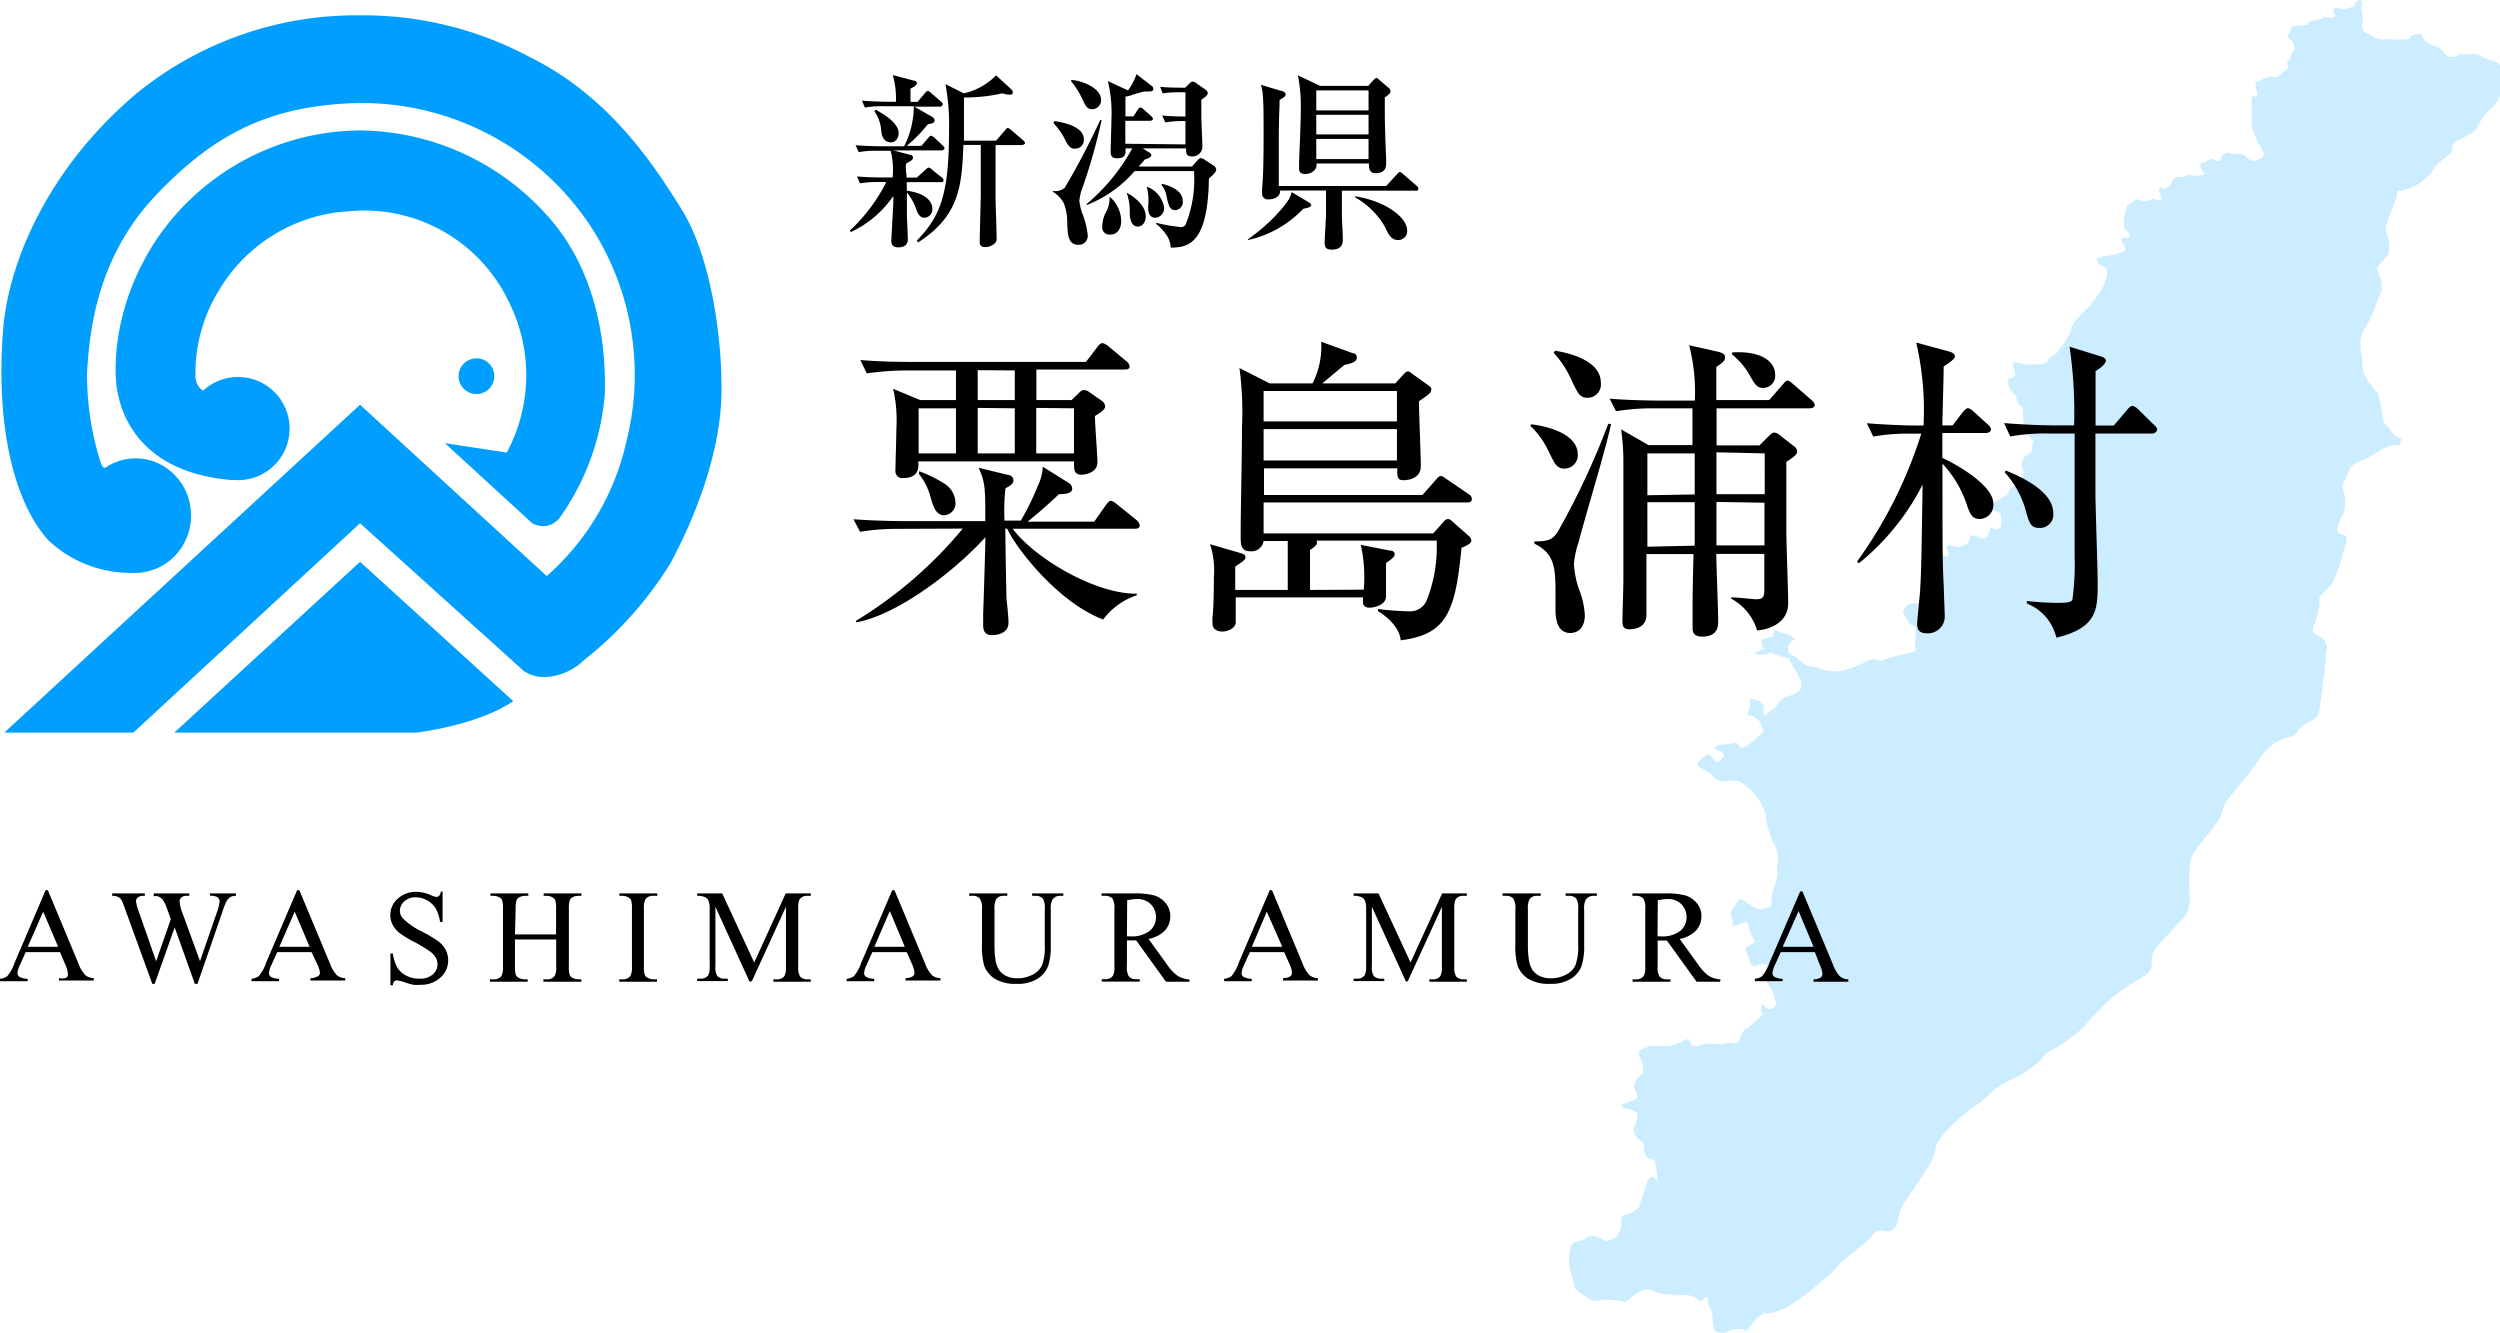 <svg xmlns="http://www.w3.org/2000/svg" width="187.48" height="100" viewBox="0 0 187.48 100"><title>logo</title><g id="レイヤー_2" data-name="レイヤー 2"><g id="レイヤー_1-2" data-name="レイヤー 1"><circle cx="17.85" cy="32.14" r="3.87" style="fill:#009fff"/><ellipse cx="10.17" cy="38.66" rx="4.16" ry="4.29" style="fill:#009fff"/><path d="M15.24,29.28s-.47-.16-.58-.95a11.86,11.86,0,0,1,1.72-6.49,12.15,12.15,0,0,1,9.82-6,12,12,0,0,1,12,6.88A12.24,12.24,0,0,1,38,33.94l-4.64-.71,6.54,6a1.87,1.87,0,0,0,.9.23,1.63,1.63,0,0,0,1.23-.71,18.58,18.58,0,0,0,3.32-9.11c.16-4.36-.85-9.75-4.41-13.58A19.06,19.06,0,0,0,27.08,9.78a18.6,18.6,0,0,0-15.42,8.29C8,23.71,8.67,28.82,8.81,29.39s.87,6,8.6,6.61Z" style="fill:#009fff"/><circle cx="35.73" cy="28.21" r="1.34" style="fill:#009fff"/><path d="M7.89,35.07s-.23.14-.44-.71a21.63,21.63,0,0,1-.92-6.46c.17-2.64.58-8.38,5.08-13.17s8.72-6.79,15.06-7a20.59,20.59,0,0,1,17.59,9.19A20.35,20.35,0,0,1,47,33a18.94,18.94,0,0,1-6,10.2l-14-12.85L.32,54.94H10l17-15.7L39.28,50.32a2.72,2.72,0,0,0,1.63.45A4.45,4.45,0,0,0,43.8,49.5a27.9,27.9,0,0,0,6.43-7.18c1.86-3.41,3.88-8.44,3.88-13.13s-1-10.3-3-13.5S45.75,7.24,39.73,4.28A26.47,26.47,0,0,0,27,1.15,26.06,26.06,0,0,0,10.25,7C3.55,12.64.61,19.76.23,24.76c-.58,7.48.94,13.11,3.43,15.79a9,9,0,0,0,7,2.37" style="fill:#009fff"/><path d="M13.07,54.94H31.23s4.6-.54,7.26-2.36L27,42.13Z" style="fill:#009fff"/><path d="M70.63,11.28H67l1.29.34a.21.21,0,0,1,.18.21c0,.18-.34.34-.48.41s0,.92,0,1.08h.76l.63-.57c.14-.13.2-.18.25-.18s.11,0,.25.14l.74.59a.3.3,0,0,1,.14.22c0,.13-.13.14-.22.14H68c0,.22,0,.39,0,.64,1,.13,1.92.55,1.92,1.39a.63.63,0,0,1-.6.64c-.38,0-.55-.45-.6-.6a3.84,3.84,0,0,0-.71-1.29c0,.56,0,1,0,1.62,0,.29.07,1.63.07,1.89,0,.53-.46.6-.71.6s-.53-.07-.53-.48c0-.21.15-2.66.15-2.86V14.7a7.87,7.87,0,0,1-3.18,2.7l-.08-.11a12.59,12.59,0,0,0,2.23-2.73,8.55,8.55,0,0,0,.5-.91H66a8.12,8.12,0,0,0-1.51.1l-.22-.52c.85.08,1.84.08,2,.08h.67a5.76,5.76,0,0,0-.15-2h-.88a7,7,0,0,0-1.51.1l-.24-.52c.85.07,1.85.08,2,.08H67.8a6.72,6.72,0,0,0,.73-3H66.37a7.06,7.06,0,0,0-1.51.1l-.22-.52c.84.07,1.84.08,2,.08h.55a6.54,6.54,0,0,0-.24-2l1.6.42c.11,0,.21.07.21.2s-.28.32-.48.39c0,.15,0,.81,0,1h.53L69.35,7c.14-.15.15-.17.22-.17s.11,0,.25.14l.74.64c.08.07.14.13.14.21S70.58,8,70.5,8H68.57l1.33.76a.29.29,0,0,1,.18.27c0,.2-.14.22-.5.29A11.25,11.25,0,0,1,68,10.94H69.1l.5-.59c.14-.15.15-.17.22-.17a.52.52,0,0,1,.25.14l.62.59c.08.07.14.13.14.21S70.72,11.28,70.63,11.28Zm-3.8-.6c-.64,0-.73-.66-.74-.87a3,3,0,0,0-.52-1.48l.11-.1c.81.45,1.71,1.06,1.71,1.75C67.39,10.28,67.22,10.67,66.83,10.67Zm9.83.2h-2c0,.55,0,1.93,0,4,0,.42.08,2.48.08,2.94a.51.51,0,0,1-.14.43,1.07,1.07,0,0,1-.71.28c-.39,0-.42-.22-.42-.38,0-.41.08-3.33.08-3.45V10.87H72.25c-.13,2.93-.22,5.27-3.4,7.31l-.1-.13c1.76-1.82,2.42-3.43,2.42-8.28a16.23,16.23,0,0,0-.27-3.46L72.28,7A4.89,4.89,0,0,0,74.7,5.65L75.84,6.7a.32.32,0,0,1,.11.25c0,.06,0,.15-.25.15A2.15,2.15,0,0,1,75.16,7a12.53,12.53,0,0,1-2.87.31c0,1,0,2.16,0,3.24H74.7l.66-.77c.14-.17.15-.18.22-.18s.21.11.25.15l.9.77c.06.06.14.13.14.21S76.73,10.87,76.66,10.87Z"/><path d="M82.61,9a41.11,41.11,0,0,1-1.43,5.07,3.83,3.83,0,0,0-.24,1,5.27,5.27,0,0,0,.2.88,5.89,5.89,0,0,1,.43,1.67.67.67,0,0,1-.69.74c-.8,0-.83-.77-.85-1.91a3.77,3.77,0,0,0-.25-1.2,2.14,2.14,0,0,0-.83-.87v-.06a1.11,1.11,0,0,0,.9-.24A55.87,55.87,0,0,0,82.51,9Zm-3.53.08c.52.08,2.2.36,2.2,1.36a.65.65,0,0,1-.66.71c-.41,0-.53-.24-.87-.91A6.14,6.14,0,0,0,79,9.22ZM80.34,6c.57,0,2.23.52,2.23,1.48a.67.67,0,0,1-.64.71c-.42,0-.53-.25-.77-.78a6.17,6.17,0,0,0-.84-1.32Zm8.56,4.83V9.08a7.76,7.76,0,0,0-1.51.1l-.24-.52c.62.06,1.05.07,1.75.08V6.93A9.29,9.29,0,0,0,87.19,7L87,6.51c.63.06.9.06,1.88.07l.28-.28c.1-.1.18-.18.28-.18a.64.64,0,0,1,.34.17l.55.38c.15.11.24.18.24.31s-.1.24-.48.5c0,.35,0,.7,0,1.22,0,.36.08,2,.08,2.3a.74.74,0,0,1-.8.73c-.45,0-.43-.32-.42-.6H85.7l.46.29c.08.06.18.11.18.22s-.18.24-.49.32a6.58,6.58,0,0,1-.46.53h4l.38-.43c.1-.11.18-.2.29-.2a.68.68,0,0,1,.31.14l.63.41a.39.39,0,0,1,.21.32c0,.17-.32.46-.55.66-.08,4.89-1.53,5.17-2.87,5.18a1.72,1.72,0,0,0-.29-.91,3.78,3.78,0,0,0-.8-.87v-.08a14.16,14.16,0,0,0,1.83.32.39.39,0,0,0,.42-.28,9.15,9.15,0,0,0,.59-3.92H85.09a9.22,9.22,0,0,1-3.6,2.55V15.3a14.59,14.59,0,0,0,3.42-4.17h-.5c0,.43,0,.74-.63.74-.45,0-.49-.25-.49-.5s.06-2.12.06-2.47a10.33,10.33,0,0,0-.27-2.82l1.51.7a4.4,4.4,0,0,0,.64-1.22l1.13.88a.25.25,0,0,1,.13.21c0,.21-.11.22-.7.21-.24.07-.55.14-.94.28a3.54,3.54,0,0,1-.45.11V8.73H85l.31-.49c.07-.1.14-.18.21-.18a.44.44,0,0,1,.25.15l.55.49c.06.06.14.14.14.22s-.13.14-.21.14H84.39v1.72Zm-5.6,4a2.42,2.42,0,0,1,.78,1.76c0,.49-.24,1-.8,1a.54.54,0,0,1-.62-.6A2.36,2.36,0,0,1,83,15.8a2.27,2.27,0,0,0,.21-1.06Zm1.23-.36c.31.17,1.39.84,1.39,1.75,0,.36-.18.77-.6.77s-.6-.45-.6-1.08a3.83,3.83,0,0,0-.22-1.42ZM86,14a2,2,0,0,1,1.3,1.57.72.72,0,0,1-.64.76c-.42,0-.56-.31-.56-.8A4.33,4.33,0,0,0,86,14Zm1.15-.22c.46.13,1.55.43,1.55,1.32a.61.61,0,0,1-.55.66c-.42,0-.52-.32-.67-1.05a1.73,1.73,0,0,0-.38-.84Z"/><path d="M97.73,15.66A8.09,8.09,0,0,1,93.6,18l0-.07a13.11,13.11,0,0,0,2.49-2.24c.64-.74.7-1,.77-1.29l1.27.76c.18.11.2.17.2.24S98.25,15.56,97.73,15.66Zm8.52-1.36h-5.62c0,.31,0,.9,0,1.69,0,.56.07,1.44.07,2s-.36.73-.84.73c-.32,0-.52-.1-.52-.49s.1-1.89.1-2.2,0-1.09,0-1.74H96c0,.66-.78.66-.87.66a.42.42,0,0,1-.48-.48,3.8,3.8,0,0,1,0-.39c.11-1,.11-3.18.11-4.3,0-2.66-.06-2.9-.2-3.42l1.5.45c.1,0,.35.11.35.27s-.18.25-.45.41c0,.49-.06,1.34-.06,3,0,.7,0,2.47,0,3.46h8.05l.8-.87c.07-.07.14-.18.22-.18s.21.11.25.15l1,.87c.08.07.14.13.14.21S106.34,14.3,106.25,14.3Zm-2.4-7c0,.45,0,.66,0,1.09,0,1.15.07,2.89.1,3.47,0,.15,0,.39,0,.43,0,.53-.36.7-.8.7s-.5-.35-.49-.73H98.72a.57.57,0,0,1-.1.45.92.92,0,0,1-.74.34c-.45,0-.46-.28-.46-.42s0-.18,0-.35c0-.46.13-2.84.13-4.19a11.53,11.53,0,0,0-.22-2.44L99,6.44h3.61L103,6c.06-.06.15-.15.22-.15s.14.07.21.14l.7.59a.35.35,0,0,1,.14.24C104.31,7,104,7.21,103.85,7.3Zm-1.22-.52H98.71v1.5h3.92Zm0,1.83H98.71v1.47h3.92Zm0,1.81H98.71v1.51h3.92ZM104.85,18c-.5,0-.7-.36-1-1a5.87,5.87,0,0,0-2.23-2.2l0-.08c2.3.36,3.91,1.58,3.91,2.59A.67.67,0,0,1,104.85,18Z"/><path d="M177.71,2.58c-.43-.19-.56-.19-.56-.74s.12-.25,0-.8a1.59,1.59,0,0,1,0-.87s-.18-.37-.49,0,.37.18-.31.37l-.68.18s-.62-.31-.68,0,.31.45,0,.57-.56-.11-.74,0,.25-.07-.19.11-.74.12-.93.25.37.18-.43.25l-.8.06-.25.62s-.25.12,0,.31.31.25.37.43a2,2,0,0,1,.06.49s-.25-.06-.25.31-.4.5-.29.68.16.12,0,.31.19-.12-.18.18-.31.37-.68.49-.18-.19-.62,0a3.77,3.77,0,0,0-.68.31c-.19.12,0-.25-.19.12s.31.8,0,1-.25-.37-.31.19a6.49,6.49,0,0,0,0,1.17,3.89,3.89,0,0,0,0,1.05,7.81,7.81,0,0,1,.34.87c.12.37.87,1.11.37,1.36s-.68.31-1.05,0-.31-.31-.86-.31-.43-.19-.87,0,0,.42-.43.52-.37-.35-.87,0-.43-.15-.49.35.74.62,0,.74-.68-.12-1.05,0,.06.12-.37.12-.68.12-.68.31a.82.82,0,0,1-.68.56c-.31,0-.19-.37-.31,0s.43.8,0,.87-.25-.25-.74,0-.93-.23-1.11,0-.62.3-.62.55-.43,1.36,0,1.73.36.56-.19.56.43.74,0,1a3.22,3.22,0,0,1-1.11.31s-.93.12-.93.31.37.49.37.49a.45.45,0,0,1,.43.49,2.7,2.7,0,0,1-.37,1.11,7.38,7.38,0,0,1-1,1.42c-.49.5-1.24,1.17-1.3,1.61s-.27.56-.44.93-.55.68-.61.86-.77.5-.73.62-.32.31-.76.31a6,6,0,0,1-1.05,0c-.43-.06-.74-.32-.8,0s.37.78,0,1-.31-.25-.37.25a1.14,1.14,0,0,0,.31.87s.31.19.31.43a1.38,1.38,0,0,0,.31.62s.19-.12.19.37a3.94,3.94,0,0,0,.18,1.48c.19.43.68.68.56.87s.06.68-.37.87a.93.93,0,0,0-.5.87c0,.18.37.49.06.86s.18.25-.56.62-.19.49-.87.87-1.05.62-1,.8.74.25.8.49a1.9,1.9,0,0,1,.06.56c0,.19,0,.56-.37.56s-.38-.37-.5,0-.06.62-.43.68-.93-.56-1.05,0-.62.56-.8.62-.93-.25-.93,0,.31.74,0,.74a2.33,2.33,0,0,1-.87-.37s-.43.25-.43.37v.56c0,.25.06.06.37.43a6.47,6.47,0,0,1,.56.8,2.81,2.81,0,0,1-.93,1.05c-.56.31-.56.68-.93.68s.12-.06-.37,0a.72.72,0,0,0-.68.62c0,.19.25.43.37.74s.49.25.56.43a9.57,9.57,0,0,1-.06,1.42s.31.37-.37.5a12,12,0,0,0-2.1.56c-.19.12-.31-.25-1,0a12.63,12.63,0,0,1-2,.8,3.87,3.87,0,0,1-1.79-.25c-.25-.18-.74.07-1.36-.55s-.87-.25-.87-.93,1.05-.56,0-1L133,47.22v.49l-.87.25a1.16,1.16,0,0,0,0,.49c.06.25.56.06.06.25s-1,.37-.09.37.34-.25,1,0,1.11.25,1.11.43.8,1.18.87,1.79-.62.8-1,.93a1.46,1.46,0,0,0-.8.62c-.06.19-.62.56-.62.56s-.43.56-.43,0,.19-.19,0-.56-1-.43-1-.43v.68s-.37.49,0,.56.8.43.8.62.37.49.12.68-1.17,1.18-1.55,1.11,0-.43-.74-.31-1.24.07-1.24.31.93.37.62.68-.31.56-.62.31-.37-.68-.74-.37-.8.56-.5.8a8.24,8.24,0,0,0,1.05.62.84.84,0,0,0,.93.49,2.68,2.68,0,0,1,1.05,0,4.23,4.23,0,0,1,2,2.47,6.48,6.48,0,0,0,.56,2.13,1.94,1.94,0,0,1,.31,1.58c-.12.8.25.43-.19,1.61s-.06,1.61-.49,1.67-.31.31-1,0-1.11-.93-1.36-.37-.62.62-.37,1.17-.19.62.25.56.93-.52,1,0a3.65,3.65,0,0,0,.5,1.22A3.88,3.88,0,0,1,131,71c-.25.12.06.62.12.8s.19.8.62.62.74-.18.74,0a8.44,8.44,0,0,0,.06,1.26,3.92,3.92,0,0,0,.37.62l.31,1a1.88,1.88,0,0,1-.37.37c-.19.12-.62-.31-.62-.31s-.19-.2-.19.33.5,0,0,.53-.49.37-.8.74-.25-.12-.56.49-.31.74-.62.8-.06-.19-.62,0a5.92,5.92,0,0,1-1.55,0c-.31.05-.8.39-1.05.06s-.06-.51-.62-.26a2.58,2.58,0,0,1-1.17.4,9.61,9.61,0,0,0-1.36,0c-.19.1-.87.28-.8.53s-.06-.19.06.25.37.49.25.93.31.06-.12.43-.56.62-.5,1,.4.62,0,.87-1.22.31-.91.56,1.24.06,1.11.8-.31.56-.25,1.05.62.68.74.87-.19.37.19.93.62-.12.74.93l.12,1.05s-.5-.86-.8,0-.62,1.92-.62,1.92l-.56.37c-.19.12-.82.12-.75.62a1.54,1.54,0,0,1-.36,1.17,2.77,2.77,0,0,1-.8.37s-1.05-.68-1.42-.31-1.05.25-1.18.62a3.62,3.62,0,0,0,0,2.16c.31.8.06,1,.8,1.48s.68.56,1.55.43,1.73.3,1.92.06a2.56,2.56,0,0,1,.87-.67c.37-.19.62-.25.87-.12a2.64,2.64,0,0,0,1.3.31c.86.06.06.12.86.06a1.86,1.86,0,0,1,1.55.5c.06.18.43-.86.56,0s.25.24.31,1.17.19,1.05.37,1.11a1.26,1.26,0,0,0,.68,0,2.49,2.49,0,0,1,1-.25c.49,0,.37.43.8-.19a2.73,2.73,0,0,1,1.05-1c.19-.06.12.19.93-.12l.8-.31a28.38,28.38,0,0,0,3.65-2.91c.37-.62,2.29-1.85,2.6-2.35a1,1,0,0,1,.8-.49s.68.19.93-.12.25-.43.43-1.24,2.66-3.71,2.66-4.64,2-2.66,3-3.34,1.05-1,1.92-1.55,1.3-.56,2-1.11.74-.43,1.11-.93.25-.31,1.05-.8a8.53,8.53,0,0,0,2.47-2,13.49,13.49,0,0,1,2.91-2.6c.74-.49,1.79-.93,1.79-1.55a1.71,1.71,0,0,1,.31-1.3c.31-.37,1.3-1.48,1.73-1.92a2.39,2.39,0,0,0,.8-1.42c.06-.56-.25-3,.31-3.83s2.1-2.47,2.16-3.15,1.61-2.23,2.35-3.28,1.17-1.67,2-2,1-.18,1.3-.68.68-.56,1.05-.8a1,1,0,0,0,.56-.8c.06-.37.49-3.65.49-4.08s.25-.56-.12-1.11-1.05-.31-.8-1.11a8.29,8.29,0,0,0,.43-1.42c.06-.5-.25-.5.37-1.11s.68-.74.8-1.11a18.63,18.63,0,0,0,.87-2.78c.06-.68-1-.12-.62-1.17s.5-.68.5-1.73-.43-.87,0-1.61.18-.93.8-1.24a10.49,10.49,0,0,0,1.67-.87,3.19,3.19,0,0,1,1.17-.49c.5-.19.25.43.5-.19s-.25-.12-.62-.8-.56-.25-.74-1.3a8.5,8.5,0,0,0-.31-1.55c-.12-.31-1.17-1.18-1.17-2.16s-.43-1.79.19-2.78a8.14,8.14,0,0,0,.87-1.92c.31-.74.43-.68.37-1.48s-.62-.87-.06-1.48.74-.74.62-1.55-.37-.8-.12-1.48a18.37,18.37,0,0,1,.68-1.85c.19-.31-.18-.56.38-.56A3.8,3.8,0,0,0,182.28,13c.49-.68.31-.56.93-1.05s.62-.31.68-.74-.12-.37.68-.8.93-.49,1.11-.74a6.64,6.64,0,0,1,1-1.42,2.33,2.33,0,0,0,.8-1.11V4.93s0-.25-.56-.37a3.89,3.89,0,0,1-1.11-.49h-1.36a.79.79,0,0,1-1.17-.12c-.49-.68-.62-.31-1.24-.74s-.12-.8-.93-.62.19.37-1.11.37-.93-.06-1.3,0S177.71,2.58,177.71,2.58Z" style="fill:#ccecff"/><path d="M67.33,39.66a17.1,17.1,0,0,0-2.83.22L64,38.94c1.63.12,3.34.14,3.67.14h6.22c0-2.5,0-2.86-.5-4l2.18.53c.19,0,.43.17.43.41s-.19.38-.6.6a15.38,15.38,0,0,0-.07,2.42h1.22a18,18,0,0,0,1.25-2.54A3.75,3.75,0,0,0,78.2,35l1.92,1.2a.55.55,0,0,1,.29.43c0,.24-.19.43-1,.43-.72.7-1.92,1.73-2.35,2.06h5l.84-1.2c.14-.19.26-.36.41-.36s.26.12.46.26L85.23,39a.63.63,0,0,1,.24.41c0,.22-.22.24-.36.24H75.94c1.7,2.26,6.26,4.92,9.31,4.87l0,.12a5.16,5.16,0,0,0-2.52,1.82c-3.5-1.32-6.67-5.57-7.2-6.82h-.14c0,.34.07,5.11.1,5.35s.14,1.34.14,1.7c0,.94-1.13.94-1.25.94-.38,0-.65-.17-.65-.74,0-.14,0-.74,0-.86.1-2.81.17-5.59.17-5.74-2.64,2.88-6.86,5.9-9.7,6.38l0-.12a31.73,31.73,0,0,0,8-6.91ZM71.69,30V27.78H67.81A22.45,22.45,0,0,0,65,28l-.48-1c1.22.1,2.47.14,3.7.14H81.44l.84-1.1c.12-.17.26-.31.41-.31a1.12,1.12,0,0,1,.46.26l1.32,1.1a.56.56,0,0,1,.24.38c0,.24-.24.24-.36.24H77.72V30h2.64l.6-.58a.5.5,0,0,1,.34-.17.74.74,0,0,1,.41.17l.86.6a.6.6,0,0,1,.31.46c0,.19-.22.38-.77.72,0,.55.19,3,.19,3.46,0,.86-1.06.94-1.18.94-.58,0-.58-.36-.58-1H68.86c.1.86-.29,1.25-1.13,1.25a.51.51,0,0,1-.58-.55c0-.43.07-2.64.07-3.14a10.55,10.55,0,0,0-.24-3L69,30Zm0,4V30.62H68.89V34Zm-2.76,1.34a9.46,9.46,0,0,1,2,1,1.75,1.75,0,0,1,.72,1.3.9.9,0,0,1-.84,1c-.6,0-.82-.62-1-1.27a4.84,4.84,0,0,0-.89-1.82Zm4.39-7.58V30h2.78V27.78Zm0,2.83V34h2.78V30.62Zm4.39,0V34h2.83V30.62Z"/><path d="M102.27,44.22a11.12,11.12,0,0,0-.22-3.36l2.18.43c.19,0,.36.07.36.29s-.46.5-.65.65c0,.41,0,2.21,0,2.5,0,.65-.91.84-1.22.84-.55,0-.53-.31-.5-.77H92.67c0,.31,0,1.73,0,1.94-.1.43-.65.62-1,.62s-.74-.14-.74-.6a3.25,3.25,0,0,1,0-.48c.1-.94.1-2.52.1-3a6.13,6.13,0,0,0-.29-2.47l2.3.67c.24.07.36.14.36.34s-.5.48-.77.67c0,.29,0,1.51,0,1.75h3.94c0-.82,0-2.93,0-3.67H94.76a.91.91,0,0,1-1,.77c-.58,0-.72-.29-.72-1.06,0-2.3.1-6,.1-8.26a25.1,25.1,0,0,0-.19-4.42l2.26,1.15h3.22a6.1,6.1,0,0,0,.65-3.12l2.38.86c.14,0,.29.1.29.34s-.26.41-.91.53c-.26.19-1.44,1.2-1.68,1.39h5.47l.62-.67c.14-.14.19-.22.34-.22s.17.07.31.17l1.15.82c.19.14.29.19.29.36a.47.47,0,0,1-.19.34c-.1.12-.65.46-.74.55,0,.77.14,4.15.14,4.85,0,1.06-1.18,1.06-1.3,1.06-.48,0-.48-.29-.46-.89h-10v2h11.88l1-1.13c.17-.19.24-.29.38-.29s.24.1.48.26l1.61,1.1a.44.44,0,0,1,.24.36c0,.22-.19.26-.36.26H94.76V40h12.72l.77-.86a.52.52,0,0,1,.31-.22.49.49,0,0,1,.36.19l1.2,1.06a.51.51,0,0,1,.22.36c0,.22-.31.38-.74.55-.46,5-1.22,6.5-4.56,6.94-.1-1.2-1.51-2.09-1.7-2.18l0-.17a20.82,20.82,0,0,0,2.26.17A1.35,1.35,0,0,0,107,45a10.92,10.92,0,0,0,.74-4.46h-9c.07.24,0,.38-.5.7v3ZM94.76,29.32V31.6h10V29.32Zm0,2.86v2.35h10V32.18Z"/><path d="M114.82,31.82c1.1.12,3.5.67,3.5,2.26a1,1,0,0,1-1,1.06c-.58,0-.72-.34-1.2-1.32a6.33,6.33,0,0,0-.89-1.39,4.52,4.52,0,0,0-.46-.48Zm6,0c-.58,2.5-1.8,6.41-2.45,8.88a6.57,6.57,0,0,0-.34,1.63,7.43,7.43,0,0,0,.36,1.8,6.24,6.24,0,0,1,.46,2c0,.79-.38,1.34-1.1,1.34-1.1,0-1.1-1.39-1.1-1.78,0-.22,0-1.2,0-1.39,0-1.9-.17-2.83-1.58-3.53v-.17c1,0,1.34-.1,1.75-.72a57.94,57.94,0,0,0,3.79-8.11Zm-4.2-5.52c.72.12,3.43.62,3.43,2.4a1,1,0,0,1-1,1.13c-.55,0-.7-.26-1.22-1.37a7.35,7.35,0,0,0-1.32-2ZM132.68,30l1-1.15c.12-.12.22-.31.36-.31s.31.17.43.26L135.85,30c.14.14.24.22.24.38s-.19.24-.36.24h-7V33.4h3.22l.7-.7c.14-.14.26-.26.41-.26a.62.62,0,0,1,.38.17l1.1.86a.56.56,0,0,1,.24.38c0,.26-.38.5-.82.79,0,3.46,0,3.72,0,5.16,0,.86.14,4.66.14,5.42,0,1.61-1.61,2-2.33,2.06a4,4,0,0,0-1.94-2.38l0-.1c.55,0,1.61.14,1.9.14.48,0,.58-.19.58-.7V41.54h-3.6c0,.79.14,4.27.14,5,0,.41,0,1.2-1.22,1.2-.7,0-.7-.46-.7-.67s0-1.13,0-1.3c0-1.06,0-1.37.07-4.22h-3.53c0,.67,0,4,0,4.56,0,1.08-1.1,1.08-1.27,1.08-.48,0-.53-.26-.53-.62s.07-2.54.07-3c0-1.87,0-8.74,0-8.83a17.17,17.17,0,0,0-.17-2.54l2.06,1.18h3.29V30.62H124a17,17,0,0,0-2.81.22l-.48-.94c1.82.14,3.6.14,3.7.14h2.69a14,14,0,0,0-.43-4.15l2.14.48c.5.12.55.26.55.43s0,.29-.65.72V30Zm-5.59,7.08V34h-3.55v3.14Zm0,3.84c0-.22,0-2.74,0-3.26h-3.55V41Zm1.63-7v3.14h3.62V34Zm0,3.72c0,2.26,0,2.5,0,3.26h3.6V37.7Zm1.18-11.21c2.21-.14,3.22.7,3.22,1.66a.9.9,0,0,1-.89,1c-.48,0-.62-.24-1.08-1.06a5.51,5.51,0,0,0-1.27-1.46Z"/><path d="M148.47,38.92c-.58,0-.74-.36-1-1.15a8.48,8.48,0,0,0-1.8-3c0,6.53,0,7.42.1,9.29,0,.34.07,1.85.07,2.16a1.26,1.26,0,0,1-1.37,1.27c-.55,0-.7-.31-.7-.65s.19-2.09.22-2.5c.1-1.75.1-2.38.19-8a18.14,18.14,0,0,1-4.78,5.9l-.14-.12a33.59,33.59,0,0,0,4.82-9.6h-.77a14.82,14.82,0,0,0-2.83.22l-.48-1c1.49.12,3,.17,3.7.17h.55a22.43,22.43,0,0,0-.55-6.22l2.47.67c.31.1.43.19.43.38s-.53.55-.84.74c0,.79-.07,2.93-.1,4.42h.77l.77-1c.12-.14.26-.29.38-.29s.29.14.41.24l1.1,1c.12.12.22.22.22.36s-.19.26-.36.26h-3.29v1.87c.86.38,3.82,2,3.82,3.41A1.05,1.05,0,0,1,148.47,38.92Zm12.94-6.41h-4.27c0,.79,0,3.91,0,4.42,0,1.08.17,5.78.17,6.74,0,2,0,3.41-3.1,4.15A3.63,3.63,0,0,0,152,45.26l0-.19c.84.1,1.8.14,2.28.14s1,0,1.13-.22a19.32,19.32,0,0,0,.17-3.29c0-1.46,0-7.9,0-9.19h-2a14.82,14.82,0,0,0-2.83.22l-.46-1c1.51.12,3,.17,3.67.17h1.58a33.14,33.14,0,0,0-.34-5.9l2.26.7c.34.1.46.19.46.36s-.29.48-.77.77v4.08h1.37l1-1.18c.12-.14.26-.29.38-.29a.79.79,0,0,1,.43.24l1.2,1.18c.14.12.24.22.24.36S161.58,32.51,161.41,32.51Zm-8.5,7.08c-.62,0-.74-.38-1-1.32a7.09,7.09,0,0,0-1.58-2.86l.1-.12c.86.36,3.55,1.46,3.55,3.19A1,1,0,0,1,152.91,39.59Z"/><path d="M4.5,71.4H1.93l-.45,1a1.65,1.65,0,0,0-.17.58.33.33,0,0,0,.14.27,1.26,1.26,0,0,0,.62.15v.18H0v-.18a1.12,1.12,0,0,0,.54-.19,3,3,0,0,0,.55-1l2.33-5.45h.17l2.3,5.51a2.51,2.51,0,0,0,.51.86,1,1,0,0,0,.63.22v.18H4.42v-.18A1,1,0,0,0,5,73.31.34.34,0,0,0,5.09,73a2,2,0,0,0-.2-.68ZM4.36,71,3.24,68.37,2.08,71Z"/><path d="M17.7,67v.18a.83.83,0,0,0-.42.09.91.91,0,0,0-.31.35,5.69,5.69,0,0,0-.31.82l-1.85,5.34h-.2l-1.51-4.23-1.5,4.23h-.18l-2-5.5q-.22-.62-.28-.73a.64.64,0,0,0-.27-.28,1,1,0,0,0-.46-.09V67h2.45v.18h-.12a.59.59,0,0,0-.4.12.36.36,0,0,0-.14.28,3.39,3.39,0,0,0,.21.79l1.3,3.72,1.1-3.16-.2-.56-.16-.44a2.42,2.42,0,0,0-.23-.43.59.59,0,0,0-.16-.16.87.87,0,0,0-.24-.13,1.06,1.06,0,0,0-.29,0V67H14.2v.18H14a.58.58,0,0,0-.4.12.41.41,0,0,0-.13.32,3.13,3.13,0,0,0,.22.87L15,72.08l1.26-3.65a3.07,3.07,0,0,0,.21-.84.35.35,0,0,0-.07-.21.37.37,0,0,0-.18-.14,1.43,1.43,0,0,0-.48-.07V67Z"/><path d="M23.36,71.4H20.79l-.45,1a1.65,1.65,0,0,0-.17.58.33.33,0,0,0,.14.27,1.26,1.26,0,0,0,.62.15v.18H18.86v-.18a1.12,1.12,0,0,0,.54-.19,3,3,0,0,0,.55-1l2.33-5.45h.17l2.3,5.51a2.51,2.51,0,0,0,.51.86,1,1,0,0,0,.63.22v.18H23.28v-.18a1,1,0,0,0,.53-.13A.34.34,0,0,0,24,73a2,2,0,0,0-.2-.68ZM23.22,71,22.1,68.37,20.95,71Z"/><path d="M33.19,66.85v2.29H33a2.85,2.85,0,0,0-.32-1,1.64,1.64,0,0,0-.65-.62,1.79,1.79,0,0,0-.87-.23,1.18,1.18,0,0,0-.84.31.94.94,0,0,0-.33.71.84.84,0,0,0,.21.55,5.4,5.4,0,0,0,1.44,1,10,10,0,0,1,1.27.76,1.87,1.87,0,0,1,.52.63,1.65,1.65,0,0,1,.18.76,1.71,1.71,0,0,1-.58,1.3,2.11,2.11,0,0,1-1.5.54,3.18,3.18,0,0,1-.54,0,5.47,5.47,0,0,1-.63-.18,2.82,2.82,0,0,0-.6-.15.26.26,0,0,0-.19.07.58.58,0,0,0-.11.3h-.18V71.5h.18a3.21,3.21,0,0,0,.34,1.07,1.64,1.64,0,0,0,.66.59,2,2,0,0,0,1,.23,1.38,1.38,0,0,0,1-.32,1,1,0,0,0,.35-.76,1,1,0,0,0-.13-.49,1.46,1.46,0,0,0-.42-.46,12,12,0,0,0-1-.62A10.07,10.07,0,0,1,30,70a2,2,0,0,1-.54-.62,1.55,1.55,0,0,1-.19-.75,1.63,1.63,0,0,1,.55-1.23,2,2,0,0,1,1.39-.52,2.8,2.8,0,0,1,1.12.26,1.15,1.15,0,0,0,.39.12.29.29,0,0,0,.21-.08.61.61,0,0,0,.13-.31Z"/><path d="M38.62,70.07H41.7V68.18a2.21,2.21,0,0,0-.06-.67.44.44,0,0,0-.2-.21.9.9,0,0,0-.44-.12h-.23V67h2.83v.18h-.23a.93.93,0,0,0-.44.11.41.41,0,0,0-.21.24,2.35,2.35,0,0,0-.06.65v4.27a2.19,2.19,0,0,0,.06.66.44.44,0,0,0,.2.21.93.93,0,0,0,.45.12h.23v.18H40.75v-.18H41a.7.7,0,0,0,.59-.24,1.43,1.43,0,0,0,.12-.75v-2H38.62v2a2.19,2.19,0,0,0,.06.66.44.44,0,0,0,.21.21.9.9,0,0,0,.44.12h.24v.18H36.74v-.18H37a.71.71,0,0,0,.6-.24,1.49,1.49,0,0,0,.12-.75V68.18a2.21,2.21,0,0,0-.06-.67.44.44,0,0,0-.2-.21.93.93,0,0,0-.45-.12h-.23V67h2.84v.18h-.24a.93.93,0,0,0-.44.11.42.42,0,0,0-.21.24,2.26,2.26,0,0,0-.06.65Z"/><path d="M49.27,73.44v.18H46.44v-.18h.23a.71.71,0,0,0,.6-.24,1.49,1.49,0,0,0,.12-.75V68.17a2.19,2.19,0,0,0-.06-.66.44.44,0,0,0-.2-.21.93.93,0,0,0-.45-.12h-.23V67h2.84v.18H49a.7.7,0,0,0-.59.24,1.43,1.43,0,0,0-.12.75v4.28a2.19,2.19,0,0,0,.06.66.44.44,0,0,0,.21.21.9.9,0,0,0,.44.12Z"/><path d="M56.21,73.62,53.65,68v4.42a1.36,1.36,0,0,0,.13.76.72.72,0,0,0,.57.21h.23v.18h-2.3v-.18h.23a.67.67,0,0,0,.6-.25,1.48,1.48,0,0,0,.11-.71V68.15a1.52,1.52,0,0,0-.1-.63.54.54,0,0,0-.25-.24,1.35,1.35,0,0,0-.59-.1V67h1.88l2.4,5.18L58.92,67H60.8v.18h-.23a.68.68,0,0,0-.6.25,1.48,1.48,0,0,0-.11.71v4.33a1.31,1.31,0,0,0,.14.76.72.72,0,0,0,.57.21h.23v.18H58v-.18h.23a.66.66,0,0,0,.6-.25,1.48,1.48,0,0,0,.11-.71V68l-2.55,5.57Z"/><path d="M68,71.4H65.42l-.45,1a1.65,1.65,0,0,0-.17.58.33.33,0,0,0,.14.27,1.26,1.26,0,0,0,.62.15v.18H63.49v-.18a1.12,1.12,0,0,0,.54-.19,3,3,0,0,0,.55-1l2.33-5.45h.17l2.3,5.51a2.51,2.51,0,0,0,.51.86,1,1,0,0,0,.63.22v.18H67.91v-.18a1,1,0,0,0,.53-.13.34.34,0,0,0,.14-.27,2,2,0,0,0-.2-.68ZM67.85,71l-1.12-2.68L65.57,71Z"/><path d="M77.4,67.18V67h2.34v.18H79.5a.67.67,0,0,0-.6.33,1.49,1.49,0,0,0-.1.7V70.9a4.75,4.75,0,0,1-.2,1.55,1.94,1.94,0,0,1-.78.94,2.76,2.76,0,0,1-1.57.39,3,3,0,0,1-1.65-.38,2,2,0,0,1-.8-1,5.62,5.62,0,0,1-.16-1.63V68.17a1.3,1.3,0,0,0-.17-.8.69.69,0,0,0-.54-.19h-.25V67h2.86v.18h-.25a.66.66,0,0,0-.59.26,1.44,1.44,0,0,0-.12.73v2.89a6.33,6.33,0,0,0,.07.88,1.88,1.88,0,0,0,.26.78,1.39,1.39,0,0,0,.53.46,1.85,1.85,0,0,0,.86.18,2.36,2.36,0,0,0,1.16-.28,1.52,1.52,0,0,0,.7-.73,4.19,4.19,0,0,0,.19-1.5V68.17a1.36,1.36,0,0,0-.14-.78.72.72,0,0,0-.57-.21Z"/><path d="M89.21,73.62H87.44l-2.24-3.1h-.69v1.92a1.35,1.35,0,0,0,.14.78.7.7,0,0,0,.56.21h.26v.18H82.62v-.18h.25a.67.67,0,0,0,.6-.27,1.54,1.54,0,0,0,.1-.72V68.17a1.35,1.35,0,0,0-.14-.78.72.72,0,0,0-.57-.21h-.25V67H85a5.74,5.74,0,0,1,1.56.15,1.78,1.78,0,0,1,.85.57,1.47,1.47,0,0,1,.35,1,1.55,1.55,0,0,1-.4,1.06,2.25,2.25,0,0,1-1.23.63l1.37,1.9a3.4,3.4,0,0,0,.81.87,2,2,0,0,0,.88.27Zm-4.7-3.4h.27a2.15,2.15,0,0,0,1.43-.41,1.31,1.31,0,0,0,.48-1,1.36,1.36,0,0,0-.39-1,1.39,1.39,0,0,0-1-.39,4.29,4.29,0,0,0-.77.09Z"/><path d="M96.3,71.4H93.73l-.45,1a1.65,1.65,0,0,0-.17.58.33.33,0,0,0,.14.27,1.26,1.26,0,0,0,.62.15v.18H91.8v-.18a1.12,1.12,0,0,0,.54-.19,3,3,0,0,0,.55-1l2.33-5.45h.17l2.3,5.51a2.51,2.51,0,0,0,.51.86,1,1,0,0,0,.63.22v.18H96.22v-.18a1,1,0,0,0,.53-.13.34.34,0,0,0,.14-.27,2,2,0,0,0-.2-.68ZM96.16,71,95,68.37,93.88,71Z"/><path d="M105.44,73.62,102.88,68v4.42a1.36,1.36,0,0,0,.13.76.72.72,0,0,0,.57.21h.23v.18h-2.3v-.18h.23a.67.67,0,0,0,.6-.25,1.48,1.48,0,0,0,.11-.71V68.15a1.52,1.52,0,0,0-.1-.63.54.54,0,0,0-.25-.24,1.35,1.35,0,0,0-.59-.1V67h1.87l2.4,5.18L108.15,67H110v.18h-.23a.68.68,0,0,0-.6.25,1.48,1.48,0,0,0-.11.71v4.33a1.31,1.31,0,0,0,.14.76.72.72,0,0,0,.57.21H110v.18h-2.81v-.18h.23a.66.66,0,0,0,.6-.25,1.48,1.48,0,0,0,.11-.71V68l-2.55,5.57Z"/><path d="M117.41,67.18V67h2.34v.18h-.25a.67.67,0,0,0-.6.33,1.49,1.49,0,0,0-.1.7V70.9a4.75,4.75,0,0,1-.2,1.55,1.94,1.94,0,0,1-.78.94,2.76,2.76,0,0,1-1.57.39,3,3,0,0,1-1.65-.38,2,2,0,0,1-.8-1,5.62,5.62,0,0,1-.16-1.63V68.17a1.3,1.3,0,0,0-.17-.8.69.69,0,0,0-.54-.19h-.25V67h2.86v.18h-.25a.66.66,0,0,0-.59.26,1.44,1.44,0,0,0-.12.73v2.89a6.34,6.34,0,0,0,.07.88,1.89,1.89,0,0,0,.26.78,1.39,1.39,0,0,0,.53.46,1.85,1.85,0,0,0,.86.18,2.36,2.36,0,0,0,1.16-.28,1.52,1.52,0,0,0,.7-.73,4.19,4.19,0,0,0,.19-1.5V68.17a1.36,1.36,0,0,0-.14-.78.72.72,0,0,0-.57-.21Z"/><path d="M129,73.62h-1.77L125,70.53h-.69v1.92a1.35,1.35,0,0,0,.14.78.7.7,0,0,0,.56.21h.26v.18h-2.84v-.18h.25a.67.67,0,0,0,.6-.27,1.54,1.54,0,0,0,.1-.72V68.17a1.35,1.35,0,0,0-.14-.78.72.72,0,0,0-.57-.21h-.25V67h2.41a5.74,5.74,0,0,1,1.56.15,1.78,1.78,0,0,1,.85.57,1.47,1.47,0,0,1,.35,1,1.55,1.55,0,0,1-.4,1.06,2.25,2.25,0,0,1-1.23.63l1.37,1.9a3.4,3.4,0,0,0,.81.87,2,2,0,0,0,.88.27Zm-4.7-3.4h.27a2.15,2.15,0,0,0,1.43-.41,1.31,1.31,0,0,0,.48-1,1.36,1.36,0,0,0-.39-1,1.39,1.39,0,0,0-1-.39,4.29,4.29,0,0,0-.77.09Z"/><path d="M136.1,71.4h-2.56l-.45,1a1.65,1.65,0,0,0-.17.58.33.33,0,0,0,.14.27,1.26,1.26,0,0,0,.62.15v.18H131.6v-.18a1.12,1.12,0,0,0,.54-.19,3,3,0,0,0,.55-1L135,66.85h.17l2.3,5.51a2.51,2.51,0,0,0,.51.86,1,1,0,0,0,.63.22v.18H136v-.18a1,1,0,0,0,.53-.13.34.34,0,0,0,.14-.27,2,2,0,0,0-.2-.68ZM136,71l-1.12-2.68L133.69,71Z"/></g></g></svg>